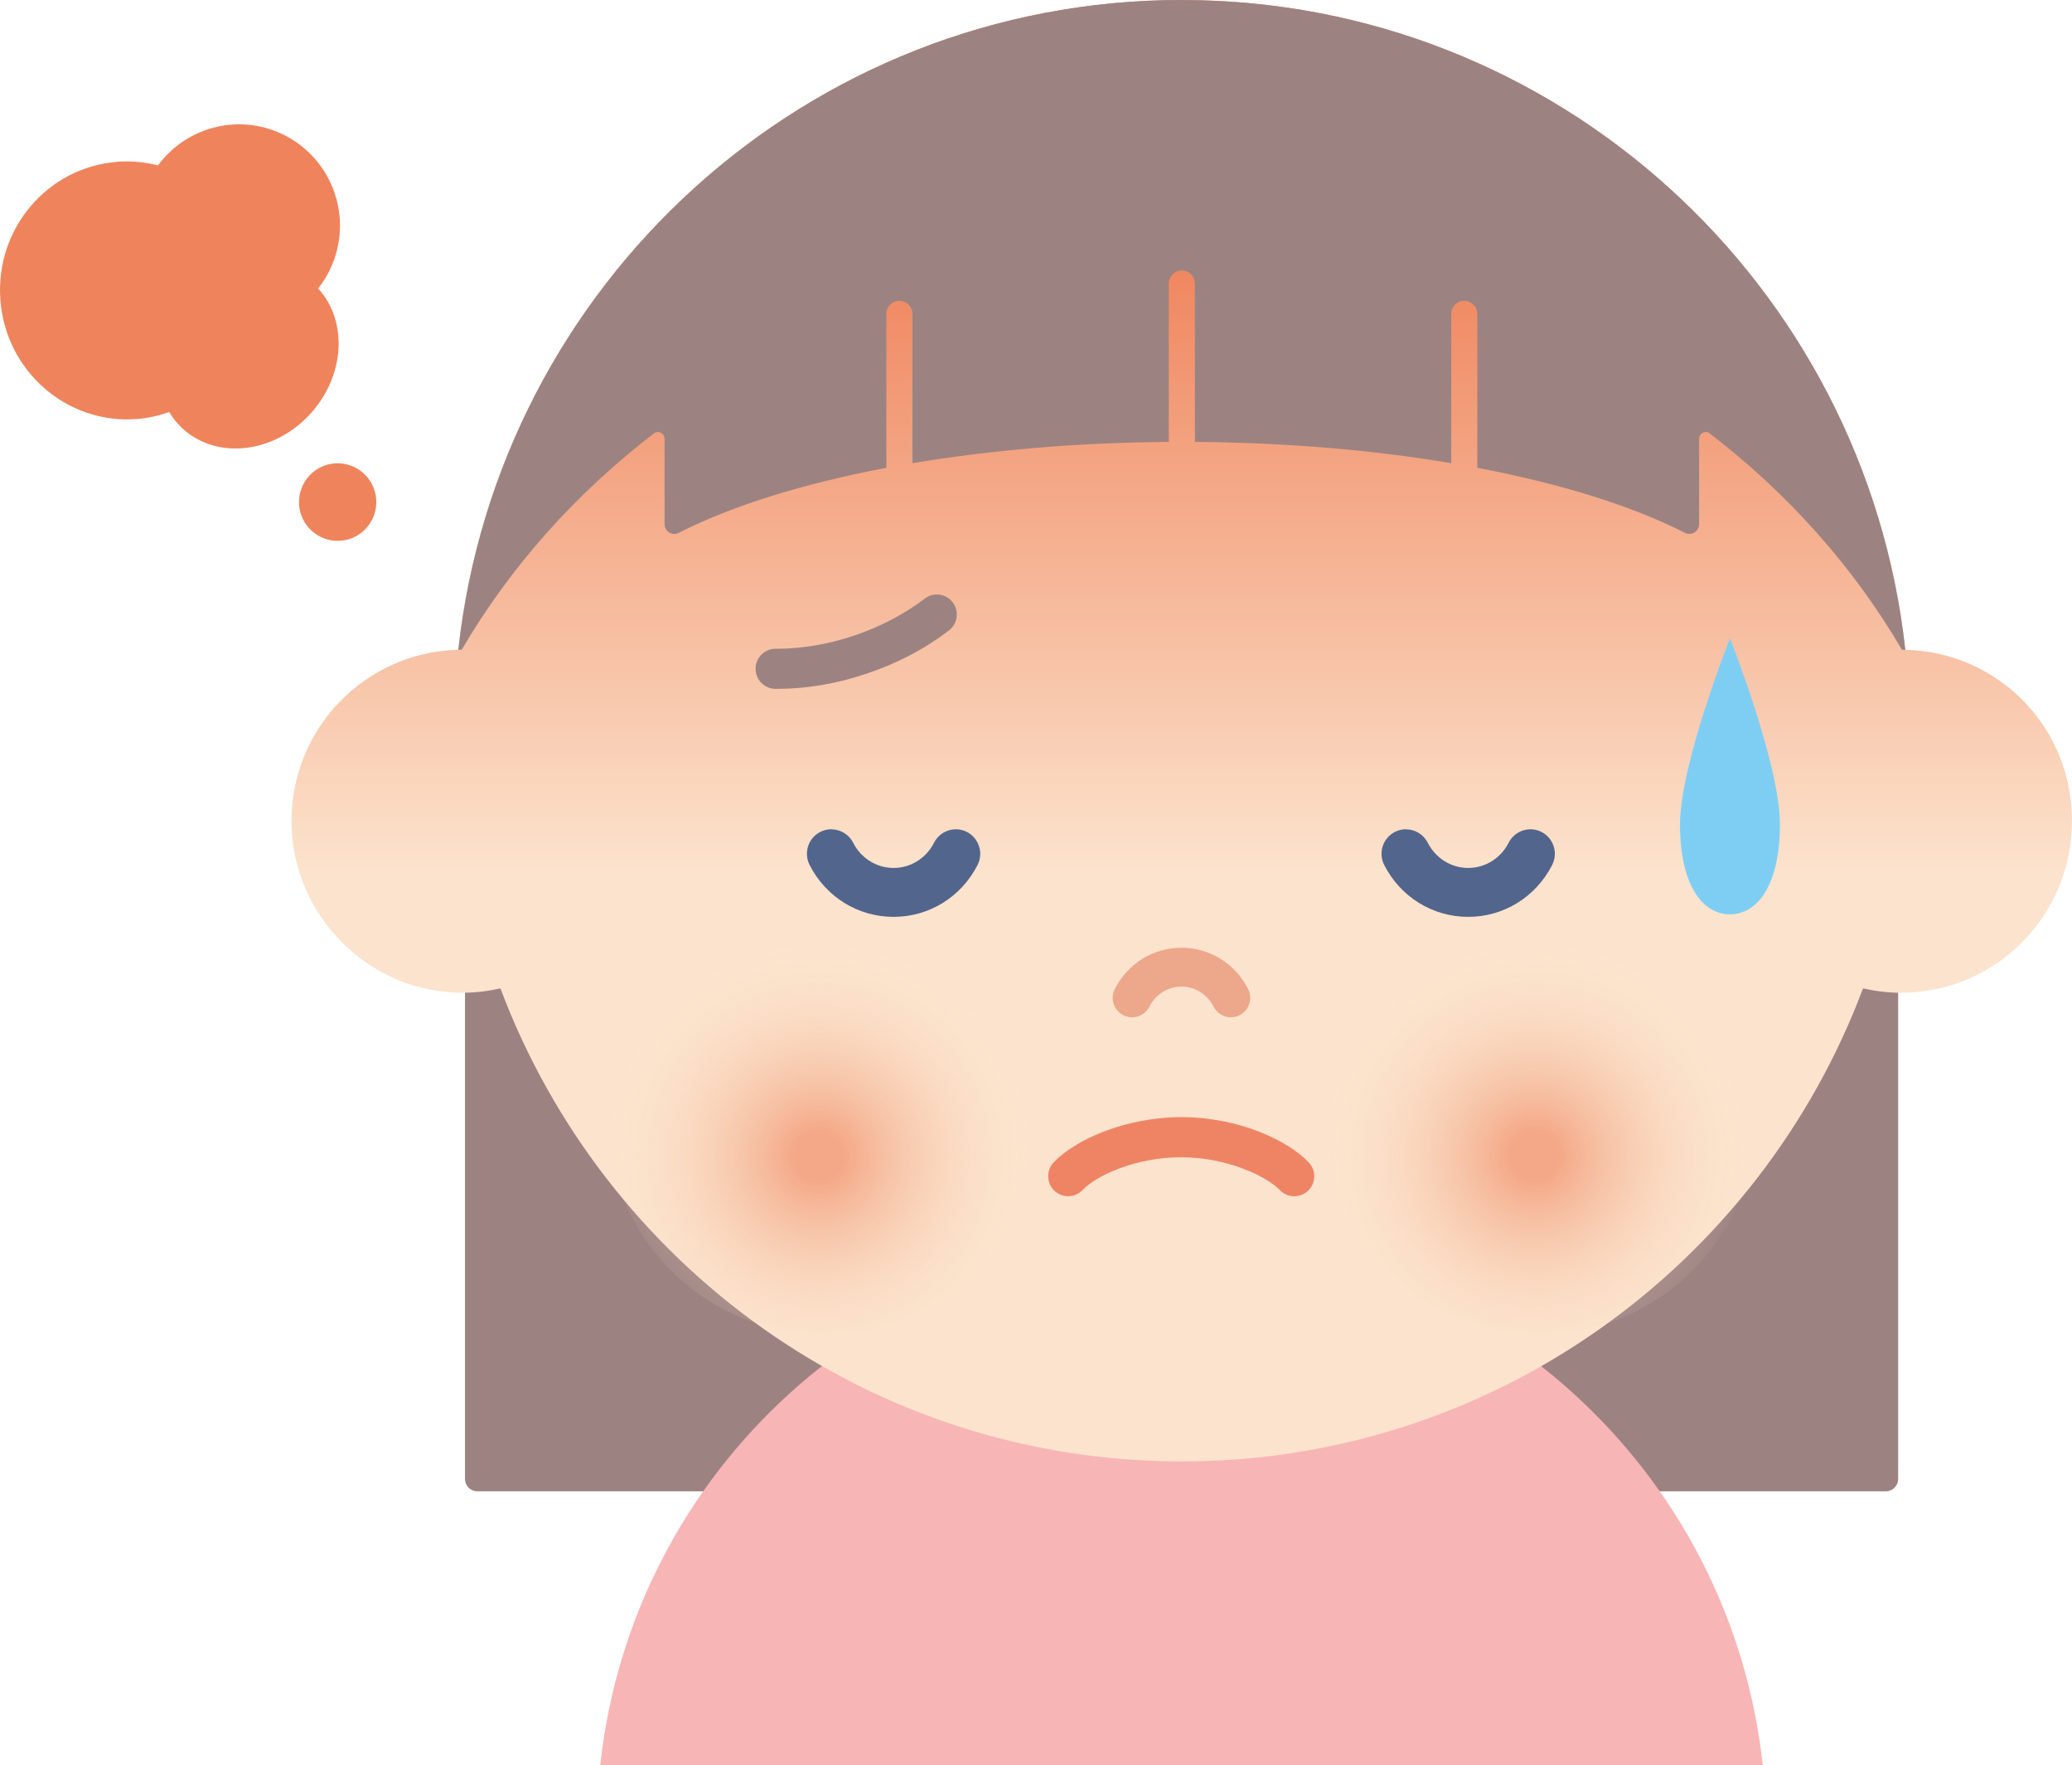 <svg width="155" height="132" viewBox="0 0 155 132" fill="none" xmlns="http://www.w3.org/2000/svg">
<path d="M140.182 70.31L137.049 69.6L135.918 72.612C128.503 92.339 109.408 105.596 88.397 105.596C67.385 105.596 48.29 92.339 40.875 72.612L39.744 69.6L36.611 70.31C35.994 70.454 35.383 70.519 34.785 70.532V110.604C34.785 111.113 35.195 111.53 35.708 111.53H141.072C141.579 111.53 141.995 111.119 141.995 110.604V70.532C141.404 70.519 140.793 70.447 140.169 70.31H140.182Z" fill="#9C8382"/>
<path d="M131.865 132C129.486 110.011 110.931 92.886 88.386 92.886C65.84 92.886 47.278 110.004 44.906 132H131.871H131.865Z" fill="#F8B5B5"/>
<path d="M142.52 48.595C139.517 21.265 116.439 0 88.401 0C60.364 0 37.279 21.265 34.277 48.595C27.361 48.765 21.805 54.432 21.805 61.409C21.805 68.387 27.53 74.243 34.595 74.243C35.57 74.243 36.519 74.125 37.435 73.917C45.202 94.588 65.089 109.294 88.401 109.294C111.714 109.294 131.601 94.588 139.368 73.917C140.284 74.125 141.227 74.243 142.208 74.243C149.273 74.243 154.998 68.498 154.998 61.409C154.998 54.321 149.441 48.765 142.526 48.595H142.52Z" fill="url(#paint0_linear_40954_91717)"/>
<path d="M88.404 0C60.366 0 37.288 21.265 34.285 48.595C34.37 48.595 34.454 48.582 34.545 48.582C38.172 42.381 43.085 36.877 48.973 32.371C49.045 32.332 49.116 32.306 49.201 32.306C49.48 32.306 49.708 32.534 49.714 32.814V39.192C49.714 39.74 50.286 40.098 50.773 39.85C54.712 37.842 60.048 36.172 66.306 34.986V23.476C66.306 22.935 66.742 22.498 67.281 22.498C67.821 22.498 68.256 22.935 68.256 23.476V34.64C74.047 33.668 80.546 33.101 87.435 33.049V21.207C87.435 20.665 87.871 20.228 88.41 20.228C88.95 20.228 89.385 20.665 89.385 21.207V33.049C96.274 33.101 102.773 33.662 108.564 34.64V23.476C108.564 22.935 108.999 22.498 109.539 22.498C110.078 22.498 110.514 22.935 110.514 23.476V34.986C116.772 36.172 122.108 37.842 126.047 39.85C126.534 40.098 127.106 39.74 127.106 39.192V32.808C127.113 32.527 127.34 32.306 127.619 32.306C127.704 32.306 127.782 32.338 127.853 32.377C133.735 36.883 138.649 42.387 142.275 48.589C142.36 48.589 142.444 48.602 142.535 48.602C139.532 21.272 116.454 0.007 88.417 0.007L88.404 0Z" fill="#9C8382"/>
<path d="M92.081 76.082C91.554 76.082 91.047 75.795 90.787 75.286C90.319 74.36 89.397 73.786 88.383 73.786C87.369 73.786 86.446 74.36 85.978 75.286C85.614 76.004 84.743 76.284 84.028 75.919C83.313 75.554 83.034 74.68 83.398 73.962C84.366 72.058 86.27 70.878 88.383 70.878C90.495 70.878 92.399 72.058 93.367 73.962C93.731 74.68 93.445 75.554 92.737 75.919C92.529 76.03 92.302 76.075 92.081 76.075V76.082Z" fill="#EDA78A"/>
<path d="M58.129 51.517C58.09 51.517 58.051 51.517 58.012 51.517C57.186 51.517 56.523 50.838 56.523 50.01C56.523 49.182 57.199 48.517 58.018 48.517C58.057 48.517 58.083 48.517 58.122 48.517C59.994 48.517 61.989 48.178 63.9 47.532C65.843 46.88 67.669 45.921 69.177 44.767C69.834 44.265 70.77 44.389 71.27 45.048C71.77 45.706 71.647 46.645 70.99 47.147C69.197 48.523 67.136 49.606 64.849 50.375C62.607 51.132 60.345 51.517 58.129 51.517Z" fill="#9C8382"/>
<path d="M62.187 62.022C62.85 62.022 63.493 62.387 63.818 63.02C64.409 64.187 65.573 64.911 66.847 64.911C68.121 64.911 69.284 64.187 69.875 63.02C70.337 62.12 71.435 61.761 72.332 62.218C73.229 62.681 73.586 63.783 73.131 64.683C71.909 67.082 69.505 68.569 66.847 68.569C64.189 68.569 61.777 67.082 60.562 64.683C60.107 63.783 60.458 62.681 61.361 62.218C61.628 62.081 61.907 62.016 62.187 62.016V62.022Z" fill="#52658C"/>
<path d="M105.171 62.022C105.834 62.022 106.478 62.387 106.802 63.02C107.394 64.187 108.557 64.911 109.831 64.911C111.105 64.911 112.268 64.187 112.86 63.02C113.321 62.12 114.419 61.761 115.316 62.218C116.213 62.681 116.571 63.783 116.116 64.683C114.894 67.082 112.489 68.569 109.831 68.569C107.173 68.569 104.762 67.082 103.546 64.683C103.091 63.783 103.442 62.681 104.346 62.218C104.612 62.081 104.892 62.016 105.171 62.016V62.022Z" fill="#52658C"/>
<path d="M79.902 89.463C79.538 89.463 79.168 89.326 78.882 89.059C78.278 88.491 78.252 87.539 78.817 86.939C80.396 85.25 84.179 83.548 88.371 83.548H88.423C92.725 83.561 96.352 85.309 97.898 86.926C98.47 87.526 98.451 88.472 97.859 89.046C97.268 89.62 96.319 89.6 95.747 89.007C94.772 87.996 91.854 86.561 88.41 86.548H88.364C84.861 86.548 81.943 87.976 80.994 88.993C80.702 89.306 80.305 89.463 79.902 89.463Z" fill="#EF8465"/>
<path opacity="0.62" d="M111.397 99.309C120.079 101.409 128.814 96.049 130.907 87.35C132.993 78.644 127.644 69.886 118.962 67.787C110.279 65.687 101.544 71.047 99.451 79.746C97.365 88.452 102.714 97.21 111.397 99.309Z" fill="url(#paint1_radial_40954_91717)"/>
<path opacity="0.62" d="M57.838 99.309C66.521 101.409 75.256 96.049 77.348 87.35C79.435 78.644 74.086 69.886 65.403 67.787C56.72 65.687 47.985 71.047 45.892 79.746C43.806 88.452 49.155 97.21 57.838 99.309Z" fill="url(#paint2_radial_40954_91717)"/>
<path d="M133.15 61.657C133.15 66.176 131.473 68.38 129.413 68.38C127.353 68.38 125.676 66.176 125.676 61.657C125.676 57.138 129.413 47.741 129.413 47.741C129.413 47.741 133.15 57.138 133.15 61.657Z" fill="#7ECEF4"/>
<path d="M8.775 12.096C9.828 12.018 10.849 12.123 11.817 12.37C13.754 9.742 17.25 8.582 20.467 9.755C24.386 11.19 26.401 15.533 24.978 19.465C24.692 20.248 24.289 20.952 23.802 21.578C26.011 23.984 25.823 28.027 23.275 30.884C20.591 33.89 16.302 34.425 13.695 32.084C13.279 31.705 12.935 31.275 12.655 30.812C11.882 31.086 11.07 31.275 10.218 31.34C4.986 31.731 0.424 27.747 0.028 22.432C-0.369 17.118 3.55 12.494 8.782 12.103L8.775 12.096Z" fill="#EF845C"/>
<path d="M26.247 34.823C27.748 35.37 28.521 37.033 27.976 38.54C27.43 40.046 25.772 40.822 24.271 40.274C22.77 39.727 21.996 38.064 22.542 36.557C23.088 35.051 24.745 34.275 26.247 34.823Z" fill="#EF845C"/>
<defs>
<linearGradient id="paint0_linear_40954_91717" x1="88.401" y1="89.222" x2="88.401" y2="18.696" gradientUnits="userSpaceOnUse">
<stop offset="0.34" stop-color="#FCE3CD"/>
<stop offset="1" stop-color="#EF845C"/>
</linearGradient>
<radialGradient id="paint1_radial_40954_91717" cx="0" cy="0" r="1" gradientTransform="matrix(15.711 3.793 3.777 -15.75 114.807 86.422)" gradientUnits="userSpaceOnUse">
<stop offset="0.11" stop-color="#EF845C"/>
<stop offset="1" stop-color="#F9EDD3" stop-opacity="0"/>
</radialGradient>
<radialGradient id="paint2_radial_40954_91717" cx="0" cy="0" r="1" gradientTransform="matrix(15.711 3.793 3.777 -15.75 61.264 86.478)" gradientUnits="userSpaceOnUse">
<stop offset="0.11" stop-color="#EF845C"/>
<stop offset="1" stop-color="#F9EDD3" stop-opacity="0"/>
</radialGradient>
</defs>
</svg>
